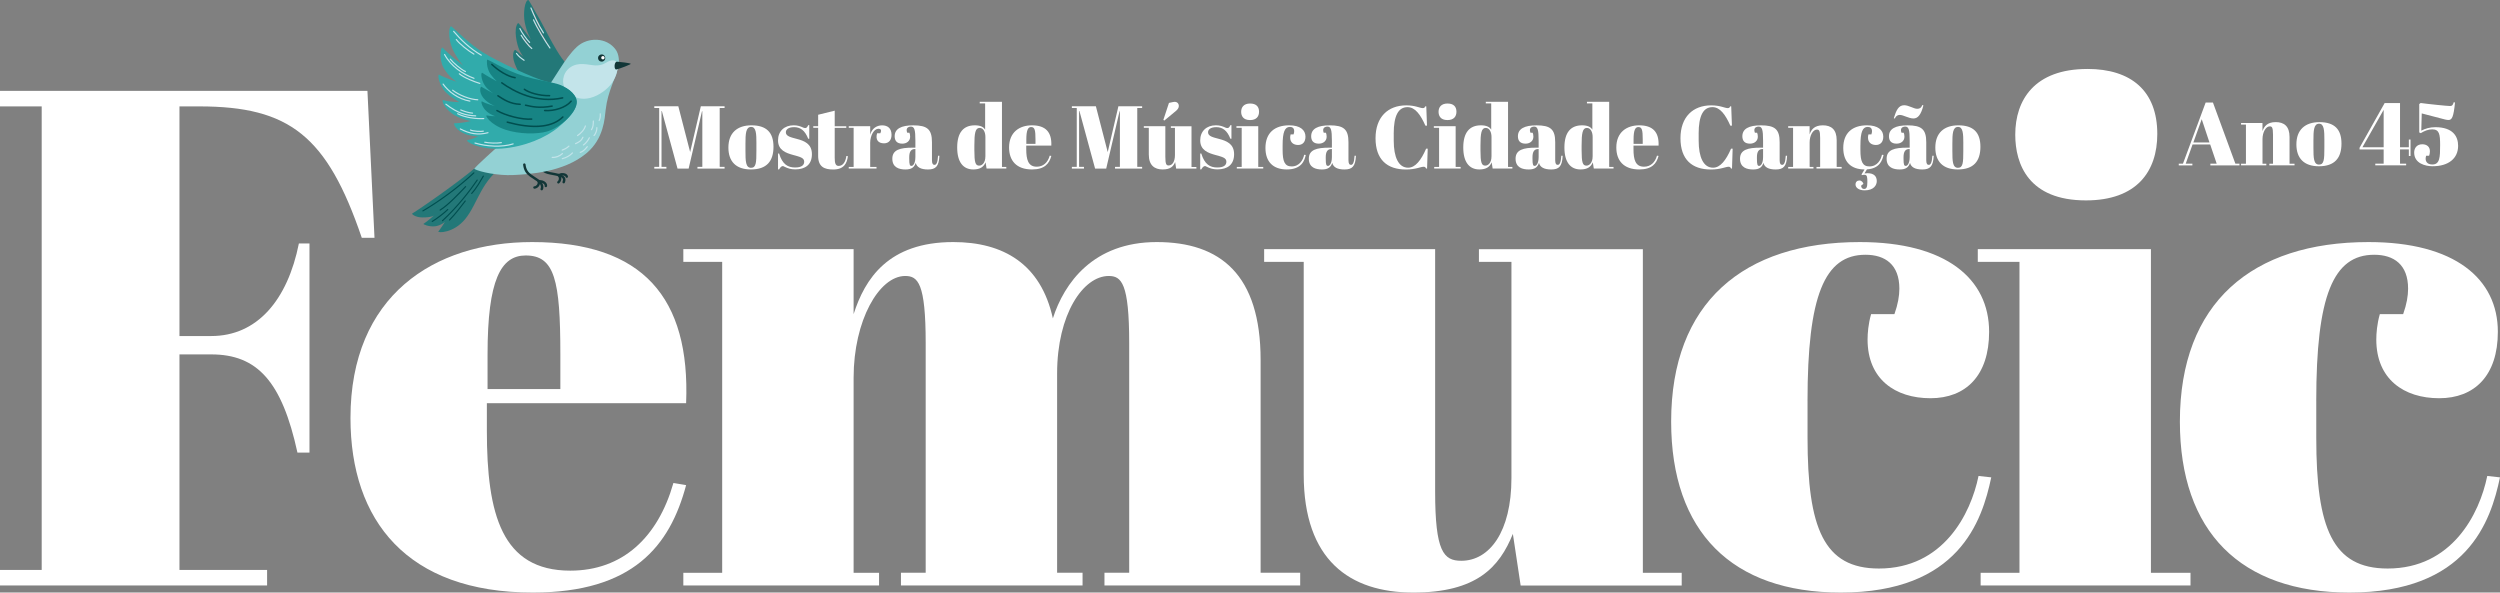 <?xml version="1.0" encoding="UTF-8"?>
<svg id="Camada_2" data-name="Camada 2" xmlns="http://www.w3.org/2000/svg" viewBox="0 0 942 223.27">
  <rect x="0" y="0" width="942" height="223.27" fill="#808080" stroke="none"/>
  <defs>
    <style>
      .cls-1, .cls-2, .cls-3, .cls-4, .cls-5, .cls-6, .cls-7, .cls-8, .cls-9 {
        fill-rule: evenodd;
      }

      .cls-1, .cls-2, .cls-3, .cls-4, .cls-5, .cls-6, .cls-7, .cls-8, .cls-9, .cls-10 {
        stroke-width: 0px;
      }

      .cls-1, .cls-10 {
        fill: #fff;
      }

      .cls-2 {
        fill: #178484;
      }

      .cls-3 {
        fill: #004e4f;
      }

      .cls-4 {
        fill: #31abab;
      }

      .cls-5 {
        fill: #93d1d4;
      }

      .cls-6 {
        fill: #123637;
      }

      .cls-7 {
        fill: #d92b2b;
      }

      .cls-8 {
        fill: #c3e4ea;
      }

      .cls-9 {
        fill: #237878;
      }
    </style>
  </defs>
  <g id="Camada_1-2" data-name="Camada 1">
    <g>
      <path class="cls-10" d="M810.47,93.87v121.95h14.91v4.79h-79.08v-4.79h14.64v-117.15h-15.71v-4.79h65.23ZM786.51,25.98c16.51,0,26.36,8.25,26.36,24.5,0,14.11-7.72,25.03-26.89,25.03-21.57,0-26.63-13.58-26.63-24.76,0-13.05,7.19-24.76,27.16-24.76Z"/>
      <path class="cls-10" d="M138.45,34.23l2.66,55.38h-4.79c-13.05-38.34-27.16-49.52-61.24-49.52h-7.46v86.53h11.98c17.31,0,28.76-13.58,33.02-34.88h3.99v78.81h-4.53c-5.86-26.89-15.18-37.01-32.48-37.01h-11.98v81.21h33.02v5.86H0v-5.86h15.71V40.09H0v-5.86h138.45Z"/>
      <path class="cls-10" d="M200.49,91.21c41.8,0,59.64,21.03,58.04,60.71h-75.08v10.38c0,31.42,5.59,52.72,31.42,52.72,19.7,0,33.02-12.51,38.87-33.02l4.79.8c-6.12,22.9-19.97,40.47-57.78,40.47-47.39,0-68.69-27.16-68.69-65.76,0-46.06,31.42-66.3,68.43-66.3ZM211.14,146.59v-13.05c0-27.96-2.13-37.28-13.05-37.28-9.32,0-14.38,9.05-14.38,37.28v13.05h27.42Z"/>
      <path class="cls-10" d="M321.64,93.87v24.5c4.26-13.31,13.05-27.16,37.54-27.16,18.9,0,33.02,8.25,37.54,28.76,4.26-13.31,15.18-28.76,39.14-28.76s39.14,12.25,39.14,44.46v80.14h14.91v4.79h-73.75v-4.79h9.32v-86.53c0-22.63-2.93-25.29-7.72-25.29-9.59,0-19.44,14.38-19.44,36.74v75.08h9.59v4.79h-68.43v-4.79h9.32v-86.53c0-22.63-2.93-25.29-7.72-25.29-9.85,0-19.44,16.77-19.44,38.34v73.49h9.59v4.79h-73.75v-4.79h14.64v-117.15h-14.64v-4.79h64.17Z"/>
      <path class="cls-10" d="M572.98,220.61l-2.93-19.44c-5.06,12.51-13.58,22.1-37.54,22.1s-41.27-12.25-41.27-44.46v-80.14h-14.91v-4.79h64.43v91.33c0,22.63,3.19,26.09,9.85,26.09,10.65,0,18.9-10.92,18.9-31.15v-81.47h-12.25v-4.79h61.77v121.95h14.64v4.79h-60.71Z"/>
      <path class="cls-10" d="M681.08,151.11v13.85c0,34.08,6.12,49.26,26.89,49.26,24.23,0,34.61-20.5,37.54-34.88l4.79.53c-3.46,16.51-12.25,43.4-56.71,43.4-41,0-63.9-22.9-63.9-64.43,0-44.73,27.16-67.63,71.09-67.63,32.48,0,48.72,13.84,48.72,33.81,0,16.51-8.79,25.03-22.1,25.03s-23.7-7.19-23.7-22.1c0-2.4.27-5.86,1.33-9.59h8.79c1.33-3.73,1.86-6.92,1.86-9.59,0-9.05-5.32-12.78-12.78-12.78-15.44,0-21.83,15.44-21.83,55.11Z"/>
      <path class="cls-10" d="M872.77,151.11v13.85c0,34.08,6.12,49.26,26.89,49.26,24.23,0,34.61-20.5,37.54-34.88l4.79.53c-3.46,16.51-12.25,43.4-56.71,43.4-41,0-63.9-22.9-63.9-64.43,0-44.73,27.16-67.63,71.09-67.63,32.48,0,48.72,13.84,48.72,33.81,0,16.51-8.79,25.03-22.1,25.03s-23.7-7.19-23.7-22.1c0-2.4.27-5.86,1.33-9.59h8.79c1.33-3.73,1.86-6.92,1.86-9.59,0-9.05-5.32-12.78-12.78-12.78-15.44,0-21.83,15.44-21.83,55.11Z"/>
      <g>
        <path class="cls-6" d="M203.13,63c.82,1.55,1.86,2.17,3.18,2.54,1.2.34,2.67.46,4.46.98.54.16,1.07.39,1.28.84.13.28.11.63-.08,1.09-.1.24.01.51.25.61.24.1.51-.01.61-.25.32-.77.28-1.36.07-1.83-.31-.67-1.04-1.1-1.86-1.34-1.45-.43-2.69-.59-3.75-.81-1.43-.3-2.51-.71-3.33-2.26-.12-.23-.4-.31-.63-.19-.23.12-.31.4-.19.63h0Z"/>
        <path class="cls-6" d="M211.08,66.32c.33-.28.99-.27,1.49-.1.26.09.49.2.53.42.05.25.29.42.54.37.25-.05.42-.29.37-.54-.09-.52-.54-.93-1.15-1.13-.8-.27-1.85-.17-2.38.27-.2.16-.22.46-.06.65.16.2.46.22.65.06h0Z"/>
        <path class="cls-6" d="M210.14,66.3c.62.57.56,1.53-.04,2.05-.19.17-.22.46-.05.65.17.19.46.22.65.05,1.02-.87,1.11-2.47.07-3.43-.19-.17-.48-.16-.65.03-.17.19-.16.48.03.65h0Z"/>
        <path class="cls-9" d="M215.44,25.88s-2.47,11.16-5.74,11.05c-6.13-.21-12.91-5.17-15.8-13.11-1.21-3.33-.21-5.57.53-4.86.78.76,2.77,2.43,2.77,2.43,0,0-.75-.93-1.47-2.46-1-2.15-2.34-8.1-.57-10.22.19-.22.98.96,1.41,1.5.83,1.05,3.57,4.79,3.57,4.79,0,0-1.63-2.64-2.39-6.42-.75-3.77.07-8.47,1.3-8.57.34-.03,2.3,3.97,3.52,5.9,2.73,4.31,7.96,16.65,12.87,19.98h0Z"/>
        <path class="cls-9" d="M190.76,61.69s-5.37-4.48-8.3-1.48c-4.9,5.01-22.13,17.14-27.19,20.29-.17.11,1.15,1.38,3.77,1.43,3.53.06,4.47-.72,4.47-.72,0,0-2.37,2.11-3.91,3.12-.34.22,2.24,1.21,4.38.93,2.22-.29,3.66-1.66,3.66-1.66,0,0-1.28,2.12-2.47,3.64-.37.48,5.62.8,10.14-4.73,4.85-5.94,5.88-14.74,15.46-20.82h0Z"/>
        <path class="cls-5" d="M232.95,25.22c.53-1.96.27-4.79-.92-6.47-3.42-4.81-10.6-4.83-14.63-1.12-4.73,4.37-8.21,11.92-12.33,16.97-5.12,6.28-9.97,12.99-15.59,18.82-1.21,1.26-11.23,10.01-10.75,10.25,2.32,1.19,9.03,2.55,14.56,2.29,6.28-.3,19.14-1.07,27.69-8.22,6.6-5.52,6.88-13.31,7.23-16.32.44-3.78,1.31-6.34,2.29-9.1.98-2.75,1.67-4.19,2.46-7.1h0Z"/>
        <path class="cls-6" d="M197.11,62.09c.27,2.31,1.2,3.44,2.61,4.48.87.64,1.95,1.25,3.17,2.13.42.3.77.87.89,1.43.07.33.07.66-.07.91-.13.22-.05.51.18.63.22.13.51.05.63-.18.25-.44.29-1,.17-1.57-.17-.78-.67-1.56-1.26-1.99-1.22-.87-2.29-1.48-3.16-2.12-1.21-.89-2.01-1.86-2.24-3.84-.03-.25-.26-.44-.51-.41-.25.03-.44.26-.41.51h0Z"/>
        <path class="cls-6" d="M203.34,68.84c.57-.12,1.21.14,1.59.51.2.19.34.41.29.62-.06.25.1.5.35.56.25.06.5-.1.56-.35.12-.51-.1-1.06-.55-1.5-.59-.57-1.57-.94-2.43-.75-.25.05-.41.3-.36.55.05.25.3.41.55.36h0Z"/>
        <path class="cls-6" d="M202.51,68.49c.16.42.05.83-.19,1.14-.24.32-.6.55-.95.56-.26.01-.45.23-.44.48.01.26.23.45.48.44.59-.03,1.23-.39,1.64-.93.42-.55.6-1.29.31-2.04-.09-.24-.36-.36-.6-.26-.24.09-.36.36-.26.6h0Z"/>
        <path class="cls-8" d="M232.85,24.87c.18-1.73-1.33-2.41-2.74-2.03-2.07.55-2.09,1.53-4.91,1.81-2.22.22-5.97-1.36-9.21.1-3.83,1.73-4.39,5.92-3.38,7.99,1.22,2.49,4.6,5.45,9.8,4.15,3.39-.85,6.79-3.51,8.28-5.78,1.76-2.68,2-4.66,2.16-6.23h0Z"/>
        <path class="cls-4" d="M210.56,47.82c-4.79,4.03-12.86,7.51-21.54,8.16-8.47.64-14.32-2.97-12.78-3.21,1.52-.24,4.02-1.39,4.02-1.39,0,0-2.18.05-4.45-.7-4-1.32-5.29-4.31-4.48-4.27,2.46.13,6.11-.82,6.11-.82,0,0-2.99-.43-5.65-1.89-4.54-2.48-5.68-6.3-4.72-5.99,2.43.8,5.98.75,5.98.75,0,0-2.76-1.47-4.89-3.5-2.83-2.69-3.45-7.23-2.65-6.79,2.13,1.18,6.58,2.66,6.58,2.66,0,0-2.99-1.71-4.97-5.31-1.85-3.36-1.02-8.25-.3-7.5,2.58,2.7,7.74,6.76,7.74,6.76,0,0-2.6-2.99-4.1-6.47-1.83-4.24-1.29-9.1-.28-8.27,2.11,1.71,6.47,6.37,11.87,9.75,5.8,3.63,19.29,9.76,23.6,10.9,4.11,1.09,9.19,1.95,11.17,6.05,1.82,3.77-3.04,8.35-6.26,11.05h0Z"/>
        <path class="cls-2" d="M217.35,38.15c.31,3.91-6.09,9.92-11.21,11.4-3.85,1.11-10.51,1-15.55-.63-6.02-1.95-7.98-5.6-7.17-5.43,1.76.37,3.28.28,3.28.28,0,0-1.5-.28-3.23-1.71-1.86-1.53-2.48-4.21-1.81-3.83,1.69.95,4.54,1.61,4.87,1.77.09.04-2.85-1.08-4.47-3.19-1.82-2.37-.92-4.27-.72-4.14,1.6.94,4.53,2.5,4.53,2.5,0,0-1.9-1.16-3.04-2.74-1.69-2.35-1.72-5.41-1.08-4.97,1.74,1.19,5.42,3.18,5.42,3.18,0,0-1.95-1.89-2.73-3.34-1.09-2.02-1.04-4.25-.91-4.75.15-.55,6.52,3.95,14.34,6.27,4.37,1.3,8.5,1.82,11.93,2.75,3.14.85,7.3,3.52,7.54,6.56h0Z"/>
        <path class="cls-6" d="M226.93,20.52c.75.12,1.25.82,1.13,1.57-.12.75-.82,1.25-1.57,1.13-.75-.12-1.25-.82-1.13-1.57.12-.75.82-1.25,1.57-1.13h0Z"/>
        <path class="cls-1" d="M227.28,21.12c.35.06.58.38.53.73-.06.35-.38.58-.73.53-.35-.06-.58-.38-.53-.73.06-.35.38-.58.73-.53h0Z"/>
        <path class="cls-6" d="M232.49,23.24c.99.04,5.11.54,5.18.81.06.24-4.29,1.89-5.42,2.13-.97.21-.91-2.98.24-2.94h0Z"/>
        <path class="cls-3" d="M211.9,43.86c-1.99,1.94-4.58,2.93-7.41,3.3-4.31.56-9.15-.29-13.28-1.42-.15-.04-.31.05-.36.2-.04.15.05.31.2.36,4.2,1.15,9.13,2.01,13.5,1.44,2.96-.39,5.67-1.43,7.74-3.46.11-.11.12-.3,0-.41-.11-.11-.3-.12-.41,0h0Z"/>
        <path class="cls-3" d="M187.11,41.91c3.31,1.96,9.79,3.57,13.25,3.25.16-.01.28-.16.26-.32-.01-.16-.16-.28-.32-.26-3.37.31-9.68-1.26-12.9-3.17-.14-.08-.32-.04-.4.1-.08.14-.04.32.1.4h0Z"/>
        <path class="cls-3" d="M197.97,39.91c2.51.59,5.32,1.22,10.12.36.16-.03.26-.18.23-.34-.03-.16-.18-.26-.34-.23-4.69.84-7.44.23-9.89-.35-.16-.04-.31.06-.35.22-.04.16.06.31.22.35h0Z"/>
        <path class="cls-3" d="M211.93,36.59c-9.73,2.19-18.14-2.35-22.7-5.62-.13-.09-.31-.06-.4.07-.09.13-.06.31.07.4,4.65,3.34,13.24,7.96,23.17,5.72.16-.04.25-.19.22-.35-.04-.16-.19-.25-.35-.22h0Z"/>
        <path class="cls-3" d="M207.08,35.76c-3.9.07-7.79-1.17-9.32-2.35-.13-.1-.31-.07-.41.05-.1.13-.07.31.05.41,1.59,1.23,5.63,2.55,9.69,2.47.16,0,.29-.14.28-.3,0-.16-.14-.29-.3-.28h0Z"/>
        <path class="cls-3" d="M194.16,28.99c-2.91-.46-6.28-2.69-8.64-4.93-.12-.11-.3-.11-.41,0-.11.12-.11.3,0,.41,2.44,2.32,5.94,4.61,8.94,5.09.16.03.31-.08.33-.24.02-.16-.08-.31-.24-.33h0Z"/>
        <path class="cls-3" d="M187.46,36.33c2.18,1.46,4.76,3.14,8.53,3.26.16,0,.29-.12.3-.28,0-.16-.12-.29-.28-.3-3.63-.12-6.12-1.76-8.23-3.17-.13-.09-.31-.05-.4.08-.09.13-.05.31.08.4h0Z"/>
        <path class="cls-3" d="M205.2,41.94c3.78.27,8.23-1.16,10.23-3.63.1-.12.08-.31-.04-.41-.12-.1-.31-.08-.41.04-1.9,2.34-6.14,3.67-9.74,3.41-.16-.01-.3.11-.31.27-.01.16.11.3.27.31h0Z"/>
        <path class="cls-3" d="M178.41,64.97c-6.04,5.62-13.01,10.7-19.17,14.3-.11.06-.14.2-.08.3.06.11.2.14.3.08,6.18-3.62,13.18-8.71,19.25-14.36.09-.08.09-.22.01-.31-.08-.09-.22-.09-.31-.01h0Z"/>
        <path class="cls-3" d="M175.28,70.16c-2.36,2.44-6.41,6.86-9.56,8.8-.1.06-.14.2-.07.31.06.1.2.14.31.07,3.18-1.96,7.26-6.41,9.64-8.87.09-.09.08-.23,0-.31-.09-.09-.23-.08-.31,0h0Z"/>
        <path class="cls-3" d="M179.63,67.74c-2.73,4.01-7.25,9.88-13.05,15.27-.09.08-.09.22-.01.31.08.09.22.09.31.01,5.83-5.43,10.37-11.32,13.11-15.35.07-.1.04-.24-.06-.31-.1-.07-.24-.04-.31.06h0Z"/>
        <path class="cls-3" d="M175.14,75.59c-1.46,1.89-3.66,4.87-5.93,7.16-.09.09-.09.23,0,.31.09.09.23.09.31,0,2.27-2.3,4.49-5.3,5.96-7.2.08-.1.06-.24-.04-.31-.1-.08-.24-.06-.31.04h0Z"/>
        <path class="cls-3" d="M181.93,66.25c-.94,1.54-2.47,4.46-4.37,6.49-.08.09-.08.23.01.31.09.08.23.08.31-.01,1.92-2.05,3.47-5,4.42-6.56.06-.1.03-.24-.07-.31-.1-.06-.24-.03-.31.07h0Z"/>
        <path class="cls-3" d="M168.55,78.79c-1.06,1.11-4.25,3.57-5.79,4.46-.11.06-.14.2-.08.3.06.11.2.14.3.08,1.57-.9,4.81-3.41,5.89-4.54.08-.09.08-.23,0-.31-.09-.08-.23-.08-.31,0h0Z"/>
        <path class="cls-8" d="M181.46,20.61c-4.45-2.57-7.97-6.11-10.36-8.94-.08-.09-.22-.11-.31-.03-.09.08-.11.22-.03.31,2.42,2.86,5.98,6.44,10.48,9.03.11.06.24.02.3-.08.06-.11.02-.24-.08-.3h0Z"/>
        <path class="cls-8" d="M178.69,20.2c-1.93-1.1-5.5-3.9-6.57-5.44-.07-.1-.21-.13-.31-.06-.1.07-.13.21-.06.31,1.09,1.58,4.74,4.45,6.71,5.57.11.06.24.02.3-.08.06-.11.02-.24-.08-.3h0Z"/>
        <path class="cls-8" d="M178.67,29.3c-4.11-1.51-8.56-4.45-10.96-8.87-.06-.11-.19-.15-.3-.09-.11.06-.15.19-.09.3,2.45,4.52,6.99,7.54,11.2,9.08.12.04.24-.02.29-.13.04-.12-.02-.24-.13-.29h0Z"/>
        <path class="cls-8" d="M175.47,26.75c-1.67-.72-4.64-3.34-5.64-4.62-.08-.1-.22-.11-.31-.04-.1.08-.11.22-.04.31,1.03,1.32,4.09,4.01,5.81,4.75.11.05.24,0,.29-.12.05-.11,0-.24-.12-.29h0Z"/>
        <path class="cls-8" d="M180.84,31.21c-1.96-.58-5.84-2.07-7.63-3.58-.09-.08-.23-.07-.31.03-.08.09-.07.23.03.31,1.84,1.54,5.79,3.08,7.79,3.67.12.03.24-.03.28-.15.03-.12-.03-.24-.15-.28h0Z"/>
        <path class="cls-8" d="M166.77,31.81c1.95,2.74,5.58,5.68,10.24,6.51.12.02.24-.06.26-.18.02-.12-.06-.24-.18-.26-4.53-.81-8.06-3.66-9.95-6.33-.07-.1-.21-.12-.31-.05-.1.07-.12.21-.05.31h0Z"/>
        <path class="cls-8" d="M170.41,34.16c2.5,1.97,6.73,3.58,9.61,3.66.12,0,.23-.09.23-.22,0-.12-.09-.23-.22-.23-2.79-.08-6.91-1.65-9.34-3.56-.1-.08-.24-.06-.31.04-.08.1-.06.24.04.31h0Z"/>
        <path class="cls-8" d="M167.88,39.44c4.53,3.53,7.87,4.32,11.35,4.44.12,0,.23-.09.23-.22,0-.12-.09-.23-.22-.23-3.4-.11-6.66-.9-11.09-4.35-.1-.08-.24-.06-.31.04-.08.1-.06.24.04.31h0Z"/>
        <path class="cls-8" d="M173.52,41.63c1.31.55,3.25,1.16,4.53,1.21.12,0,.23-.09.23-.21,0-.12-.09-.23-.21-.23-1.24-.05-3.11-.64-4.38-1.18-.11-.05-.24,0-.29.12-.05.11,0,.24.12.29h0Z"/>
        <path class="cls-8" d="M172.34,43.05c2.94,1.53,7.16,2,9.95,1.85.12,0,.22-.11.21-.23,0-.12-.11-.22-.23-.21-2.72.14-6.84-.31-9.72-1.8-.11-.06-.24-.01-.3.09-.06.11-.01.24.09.3h0Z"/>
        <path class="cls-8" d="M173.34,48.77c3.47,1.84,6.83,2.47,10.59,1.44.12-.03.19-.15.16-.27-.03-.12-.15-.19-.27-.16-3.65,1-6.91.38-10.27-1.4-.11-.06-.24-.02-.3.09-.06.11-.02.24.09.3h0Z"/>
        <path class="cls-8" d="M177.18,49.19c.52.26,1.57.43,2.6.51,1.02.08,2.02.05,2.41-.07.12-.03.19-.16.15-.28-.03-.12-.16-.19-.28-.15-.37.11-1.3.12-2.25.05-.96-.07-1.95-.22-2.43-.46-.11-.05-.24,0-.3.1-.05.11,0,.24.1.3h0Z"/>
        <path class="cls-8" d="M178.92,54.12c4.39,1.31,10.17,1.68,14.49.32.12-.04.18-.16.15-.28-.04-.12-.16-.18-.28-.15-4.25,1.33-9.92.96-14.23-.33-.12-.04-.24.03-.28.15-.03.12.03.24.15.28h0Z"/>
        <path class="cls-8" d="M182.61,53.8c1.71.39,4.72.43,6.33.17.12-.02.2-.13.18-.26-.02-.12-.13-.2-.26-.18-1.57.26-4.5.22-6.16-.16-.12-.03-.24.05-.27.17-.03.12.05.24.17.27h0Z"/>
        <path class="cls-7" d="M200.04,2.99c1.19,2.86,2.64,6.21,4.72,9.4"/>
        <path class="cls-8" d="M199.84,3.08c1.2,2.87,2.65,6.23,4.74,9.44.07.1.2.13.31.07.1-.07.13-.2.07-.31-2.07-3.18-3.51-6.52-4.7-9.37-.05-.11-.18-.17-.29-.12-.11.05-.17.18-.12.29h0Z"/>
        <path class="cls-7" d="M201.02,7.47c1.35,3.06,4.4,8.05,6.19,10.61"/>
        <path class="cls-8" d="M200.82,7.56c1.35,3.07,4.41,8.08,6.21,10.65.07.1.21.13.31.05.1-.07.13-.21.05-.31-1.78-2.55-4.82-7.53-6.17-10.57-.05-.11-.18-.16-.29-.11-.11.05-.16.18-.11.29h0Z"/>
        <path class="cls-8" d="M195.69,10.86c.75,1.64,2.78,4.4,3.73,5.29.09.08.23.08.31-.01.08-.09.08-.23-.01-.31-.93-.87-2.9-3.56-3.63-5.15-.05-.11-.18-.16-.29-.11-.11.05-.16.18-.11.29h0Z"/>
        <path class="cls-7" d="M196.37,13.29c.75,1.38,2.87,4.1,4.01,5"/>
        <path class="cls-8" d="M196.18,13.4c.77,1.4,2.91,4.16,4.06,5.06.1.08.24.06.31-.04.08-.1.06-.24-.04-.31-1.12-.88-3.2-3.57-3.95-4.93-.06-.11-.19-.15-.3-.09-.11.06-.15.19-.09.3h0Z"/>
        <path class="cls-8" d="M194.43,20.27c.92,1.23,1.81,1.87,2.92,2.63.1.07.24.04.31-.06.07-.1.04-.24-.06-.31-1.07-.74-1.93-1.34-2.82-2.53-.07-.1-.21-.12-.31-.04-.1.07-.12.21-.04.31h0Z"/>
        <path class="cls-8" d="M223.34,45.59c-.02,1.18,0,2.19-.66,3.16-.07.1-.04.24.06.31.1.07.24.04.31-.06.7-1.04.71-2.12.74-3.4,0-.12-.1-.22-.22-.23-.12,0-.22.1-.23.22h0Z"/>
        <path class="cls-8" d="M224.69,48.12c.04.38-.08.96-.28,1.51-.2.54-.47,1.05-.74,1.29-.09.08-.1.22-.02.31.08.09.22.1.31.02.31-.27.64-.85.86-1.47.23-.62.35-1.28.3-1.71-.01-.12-.12-.21-.25-.2-.12.01-.21.12-.2.25h0Z"/>
        <path class="cls-8" d="M219.43,51.61c-.61,1.49-1.85,1.92-2.66,2.32-.11.05-.15.19-.1.3.05.11.19.15.3.1.89-.44,2.21-.93,2.88-2.55.05-.11,0-.24-.12-.29-.11-.05-.24,0-.29.12h0Z"/>
        <path class="cls-8" d="M221.87,51.82c-.34.77-1.35,2.15-2.15,2.62-.11.06-.14.2-.08.3.06.11.2.14.3.08.87-.51,1.97-1.99,2.33-2.82.05-.11,0-.24-.11-.29-.11-.05-.24,0-.29.11h0Z"/>
        <path class="cls-8" d="M225.96,42.88c.01.64.12,1.37-.4,2.43-.05.11,0,.24.1.3.11.05.24,0,.3-.1.56-1.15.46-1.94.44-2.63,0-.12-.1-.22-.23-.22-.12,0-.22.1-.22.23h0Z"/>
        <path class="cls-8" d="M220.36,47.39c-.39,1.4-1.56,2.61-2.86,3.5-.1.07-.13.21-.06.31.07.1.21.13.31.06,1.39-.95,2.62-2.26,3.04-3.75.03-.12-.04-.24-.15-.27-.12-.03-.24.04-.27.15h0Z"/>
        <path class="cls-8" d="M214.21,54.9c-.72.76-1.87,1.23-2.46,1.45-.12.04-.17.17-.13.29.04.12.17.17.29.13.63-.23,1.85-.75,2.63-1.56.08-.09.08-.23,0-.31-.09-.08-.23-.08-.31,0h0Z"/>
        <path class="cls-8" d="M211.91,60.01c1.7-.41,3.22-1.38,3.96-2.25.08-.09.07-.23-.03-.31-.09-.08-.23-.07-.31.03-.69.82-2.12,1.72-3.72,2.1-.12.03-.19.15-.16.27.03.12.15.19.27.16h0Z"/>
        <path class="cls-8" d="M221.11,55.12c-.88,1.16-1.79,1.91-2.52,2.07-.12.03-.2.15-.17.27.03.12.15.2.27.17.79-.18,1.82-.96,2.78-2.23.07-.1.05-.24-.04-.31-.1-.07-.24-.05-.31.04h0Z"/>
        <path class="cls-8" d="M211.78,57.69c-1,.92-2.32,1.47-3.71,1.38-.12,0-.23.08-.24.21,0,.12.08.23.21.24,1.51.11,2.95-.49,4.04-1.49.09-.08.1-.22.01-.31-.08-.09-.22-.1-.31-.01h0Z"/>
      </g>
      <g>
        <path class="cls-10" d="M832.8,54.43h-6.64l-2.58,7.24h2.51v.64h-5.13v-.64h1.58l8.55-23.03h2.75l8.45,23.03h1.54v.64h-10.96v-.64h2.38l-2.45-7.24ZM826.46,53.69h6.07l-2.92-8.78-3.15,8.78Z"/>
        <path class="cls-10" d="M852.5,46.35v3.08c.57-1.68,1.68-3.42,5-3.42,3.12,0,5.2,1.54,5.2,5.6v10.09h1.88v.6h-9.49v-.6h1.38v-10.9c0-2.85-.4-3.18-1.24-3.18-1.41,0-2.72,2.11-2.72,4.83v9.25h1.44v.6h-9.52v-.6h1.84v-14.75h-1.84v-.6h8.08Z"/>
        <path class="cls-10" d="M873.96,46.02c5.63,0,8.31,2.65,8.31,8.08s-2.55,8.55-8.51,8.55c-5.63,0-8.48-3.02-8.48-8.25,0-5.5,3.29-8.38,8.68-8.38ZM875.83,52.85c0-3.62-.1-6.24-1.98-6.24-2.04,0-2.15,2.61-2.15,6.4v2.61c0,3.89.07,6.4,2.11,6.4,1.91,0,2.01-1.98,2.01-6.34v-2.85Z"/>
        <path class="cls-10" d="M895.01,61.67h3.15v-5.36h-9.08v-.64l9.45-16.83h5.8v16.66h3.32v-2.92h.64v6.2h-.64v-2.48h-3.32v5.36h2.31v.64h-11.63v-.64ZM898.16,55.5v-14.11l-8.01,14.11h8.01Z"/>
        <path class="cls-10" d="M912.14,50.17l-.57-.27v-10.69l.54-.4c2.78.4,10.12,1.14,11.1,1.14.77,0,1.07-.4,1.34-1.41l.5.07c-.54,5.46-1.14,6.6-2.45,6.6-.74,0-1.64-.27-2.78-.57l-7.31-1.91-.17,6.5c1.51-.8,3.29-1.31,5.26-1.31,6.71,0,8.62,3.52,8.62,7.01,0,4.79-3.65,7.71-9.62,7.71-2.68,0-6.94-1.04-6.94-5.16,0-1.64.97-3.12,3.05-3.12,1.68,0,2.88.91,2.88,2.62,0,.64-.13,1.27-.3,1.71h-1.11c-.13.37-.2.7-.2,1.11,0,.9.47,2.18,2.51,2.18,2.85,0,2.95-2.72,2.95-7.31,0-4.19-.33-5.93-3.02-5.93-1.41,0-2.88.57-4.29,1.44Z"/>
      </g>
      <g>
        <path class="cls-10" d="M273.02,40.05v.64h-1.84v22.19h1.84v.64h-10.22v-.64h1.84v-20.95h-.13l-5.03,21.59h-4.19l-5.9-21.69h-.13v21.05h1.84v.64h-4.56v-.64h1.84v-22.19h-1.84v-.64h9.05l4.46,17.26,4.02-17.26h8.95Z"/>
        <path class="cls-10" d="M283.14,47.22c5.63,0,8.31,2.65,8.31,8.08s-2.55,8.55-8.51,8.55c-5.63,0-8.48-3.02-8.48-8.25,0-5.5,3.29-8.38,8.68-8.38ZM285.02,54.06c0-3.62-.1-6.24-1.98-6.24-2.04,0-2.15,2.61-2.15,6.4v2.61c0,3.89.07,6.4,2.11,6.4,1.91,0,2.01-1.98,2.01-6.34v-2.85Z"/>
        <path class="cls-10" d="M293.17,57.85h.4c1.24,4.09,3.29,5.26,6.03,5.26,2.48,0,3.42-.91,3.42-2.18,0-1.51-1.64-1.84-4.19-2.55-2.68-.74-5.67-1.78-5.67-5.5,0-3.42,2.35-5.67,5.9-5.67,1.47,0,2.48.37,3.39.77.4.17.54.27.94.27.5,0,.74-.27,1.17-1.11h.37v5.13h-.4c-1.21-3.08-2.92-4.36-5.3-4.36-2.21,0-3.12.91-3.12,1.94,0,1.54,2.01,1.91,4.22,2.51,2.65.7,5.6,1.78,5.6,5.73s-2.48,5.73-6.27,5.73c-1.61,0-2.75-.34-4.02-.97-.2-.13-.5-.27-.64-.27-.44,0-.91.3-1.44,1.24h-.4v-6Z"/>
        <path class="cls-10" d="M308.28,48.16h-1.84v-.6h1.84v-4.32l6.24-1.54v5.87h4.36v.6h-4.36v11.3c0,1.98.3,3.05,1.47,3.05,1.61,0,2.62-1.48,2.92-3.75l.57.07c-.3,2.61-1.41,5.03-5.5,5.03-3.32,0-5.7-.97-5.7-5.13v-10.56Z"/>
        <path class="cls-10" d="M327.89,53.93v8.98h2.38v.6h-10.46v-.6h1.84v-14.75h-1.84v-.6h8.08v3.22c.6-2.38,2.48-3.55,4.49-3.55s3.55,1.04,3.55,3.59c0,1.91-1.01,3.19-2.82,3.19-2.25,0-3.32-1.41-2.62-3.79h1.21c.67-1.37,0-1.71-.7-1.71-1.61,0-3.12,2.41-3.12,5.43Z"/>
        <path class="cls-10" d="M344.92,55.64v-2.58c0-4.26-.37-5.36-1.71-5.36-.6,0-1.58.27-1.58,1.34,0,.27.07.6.2.97h.84c.17.44.27.87.27,1.51,0,1.58-1.27,2.61-2.95,2.61-2.08,0-2.88-1.14-2.88-2.78,0-2.82,2.45-4.12,7.01-4.12,5.26,0,7.04,1.48,7.04,6.34v6.81c0,1.37.4,1.74.97,1.74.6,0,1.17-.64,1.34-3.45l.5.03c-.17,4.02-1.41,5.16-4.29,5.16-2.71,0-4.22-.84-4.63-2.48-.54,1.61-1.51,2.48-3.86,2.48s-4.96-.7-4.96-4.06,2.92-4.16,7.71-4.16h.97ZM344.92,59.29v-3.12h-.24c-1.41,0-2.08,1.01-2.08,3.05v.54c0,2.41.23,2.75.87,2.75s1.44-1.07,1.44-3.22Z"/>
        <path class="cls-10" d="M371.37,61.17c-.7,1.68-2.01,2.68-4.63,2.68-3.72,0-6.07-2.65-6.07-8.28s2.35-8.35,6.64-8.35c2.08,0,3.29.6,3.89,1.64v-9.89h-2.04v-.6h8.38v24.54h1.64v.6h-7.44l-.37-2.35ZM371.3,58.96v-7.31c0-1.81-.7-3.45-2.18-3.45-1.64,0-1.98,1.98-1.98,6.64v1.74c0,4.73.4,5.83,1.84,5.83.97,0,2.31-.94,2.31-3.45Z"/>
        <path class="cls-10" d="M388.83,47.22c5.26,0,7.51,2.65,7.31,7.64h-9.45v1.31c0,3.96.7,6.64,3.96,6.64,2.48,0,4.16-1.58,4.89-4.16l.6.1c-.77,2.88-2.51,5.1-7.27,5.1-5.97,0-8.65-3.42-8.65-8.28,0-5.8,3.96-8.35,8.62-8.35ZM390.17,54.2v-1.64c0-3.52-.27-4.69-1.64-4.69-1.17,0-1.81,1.14-1.81,4.69v1.64h3.45Z"/>
        <path class="cls-10" d="M430.36,40.05v.64h-1.84v22.19h1.84v.64h-10.22v-.64h1.84v-20.95h-.13l-5.03,21.59h-4.19l-5.9-21.69h-.13v21.05h1.84v.64h-4.56v-.64h1.84v-22.19h-1.84v-.64h9.05l4.46,17.26,4.02-17.26h8.95Z"/>
        <path class="cls-10" d="M443.17,63.52l-.37-2.45c-.64,1.58-1.71,2.78-4.73,2.78s-5.2-1.54-5.2-5.6v-10.09h-1.88v-.6h8.11v11.5c0,2.85.4,3.29,1.24,3.29,1.34,0,2.38-1.37,2.38-3.92v-10.26h-1.54v-.6h7.78v15.35h1.84v.6h-7.64ZM440.45,38.78l1.58-.34c1.51-.33,2.15.6,2.15,1.48,0,.6-.27,1.14-.97,1.78l-4.49,3.72-.37-.23,2.11-6.4Z"/>
        <path class="cls-10" d="M452.25,57.85h.4c1.24,4.09,3.29,5.26,6.03,5.26,2.48,0,3.42-.91,3.42-2.18,0-1.51-1.64-1.84-4.19-2.55-2.68-.74-5.67-1.78-5.67-5.5,0-3.42,2.35-5.67,5.9-5.67,1.47,0,2.48.37,3.39.77.4.17.54.27.94.27.5,0,.74-.27,1.17-1.11h.37v5.13h-.4c-1.21-3.08-2.92-4.36-5.3-4.36-2.21,0-3.12.91-3.12,1.94,0,1.54,2.01,1.91,4.22,2.51,2.65.7,5.6,1.78,5.6,5.73s-2.48,5.73-6.27,5.73c-1.61,0-2.75-.34-4.02-.97-.2-.13-.5-.27-.64-.27-.44,0-.91.3-1.44,1.24h-.4v-6Z"/>
        <path class="cls-10" d="M474.11,47.56v15.35h1.88v.6h-9.96v-.6h1.84v-14.75h-1.98v-.6h8.21ZM471.09,39.01c2.08,0,3.32,1.04,3.32,3.08,0,1.78-.97,3.15-3.39,3.15-2.71,0-3.35-1.71-3.35-3.12,0-1.64.91-3.12,3.42-3.12Z"/>
        <path class="cls-10" d="M483.29,54.77v1.74c0,4.29.77,6.2,3.39,6.2,3.05,0,4.36-2.58,4.73-4.39l.6.07c-.44,2.08-1.54,5.46-7.14,5.46-5.16,0-8.05-2.88-8.05-8.11,0-5.63,3.42-8.52,8.95-8.52,4.09,0,6.13,1.74,6.13,4.26,0,2.08-1.11,3.15-2.78,3.15s-2.98-.91-2.98-2.78c0-.3.03-.74.17-1.21h1.11c.17-.47.23-.87.23-1.21,0-1.14-.67-1.61-1.61-1.61-1.94,0-2.75,1.94-2.75,6.94Z"/>
        <path class="cls-10" d="M501.86,55.64v-2.58c0-4.26-.37-5.36-1.71-5.36-.6,0-1.58.27-1.58,1.34,0,.27.07.6.2.97h.84c.17.44.27.87.27,1.51,0,1.58-1.27,2.61-2.95,2.61-2.08,0-2.88-1.14-2.88-2.78,0-2.82,2.45-4.12,7.01-4.12,5.26,0,7.04,1.48,7.04,6.34v6.81c0,1.37.4,1.74.97,1.74.6,0,1.17-.64,1.34-3.45l.5.03c-.17,4.02-1.41,5.16-4.29,5.16-2.71,0-4.22-.84-4.63-2.48-.54,1.61-1.51,2.48-3.86,2.48s-4.96-.7-4.96-4.06,2.92-4.16,7.71-4.16h.97ZM501.86,59.29v-3.12h-.24c-1.41,0-2.08,1.01-2.08,3.05v.54c0,2.41.23,2.75.87,2.75s1.44-1.07,1.44-3.22Z"/>
        <path class="cls-10" d="M525.16,50.38v2.65c0,6.17,1.78,10.16,5.43,10.16,2.71,0,4.89-2.82,6.77-7.17h.6l-.24,7.48h-.37c-.23-.44-.37-.67-.91-.67-1.14,0-2.98,1.04-6.67,1.04-7.11,0-11.47-3.75-11.47-11.77s4.69-12.4,11.57-12.4c3.49,0,5.1,1.04,6.27,1.04.54,0,.67-.23.91-.67h.37l.27,7.27h-.6c-1.84-4.12-3.86-6.97-6.74-6.97-3.39,0-5.2,3.08-5.2,10.02Z"/>
        <path class="cls-10" d="M548.49,47.56v15.35h1.88v.6h-9.96v-.6h1.84v-14.75h-1.98v-.6h8.21ZM545.47,39.01c2.08,0,3.32,1.04,3.32,3.08,0,1.78-.97,3.15-3.39,3.15-2.71,0-3.35-1.71-3.35-3.12,0-1.64.91-3.12,3.42-3.12Z"/>
        <path class="cls-10" d="M562.06,61.17c-.7,1.68-2.01,2.68-4.63,2.68-3.72,0-6.07-2.65-6.07-8.28s2.35-8.35,6.64-8.35c2.08,0,3.29.6,3.89,1.64v-9.89h-2.04v-.6h8.38v24.54h1.64v.6h-7.44l-.37-2.35ZM562,58.96v-7.31c0-1.81-.7-3.45-2.18-3.45-1.64,0-1.98,1.98-1.98,6.64v1.74c0,4.73.4,5.83,1.84,5.83.97,0,2.31-.94,2.31-3.45Z"/>
        <path class="cls-10" d="M579.76,55.64v-2.58c0-4.26-.37-5.36-1.71-5.36-.6,0-1.58.27-1.58,1.34,0,.27.07.6.2.97h.84c.17.44.27.87.27,1.51,0,1.58-1.27,2.61-2.95,2.61-2.08,0-2.88-1.14-2.88-2.78,0-2.82,2.45-4.12,7.01-4.12,5.26,0,7.04,1.48,7.04,6.34v6.81c0,1.37.4,1.74.97,1.74.6,0,1.17-.64,1.34-3.45l.5.03c-.17,4.02-1.41,5.16-4.29,5.16-2.71,0-4.22-.84-4.63-2.48-.54,1.61-1.51,2.48-3.86,2.48s-4.96-.7-4.96-4.06,2.92-4.16,7.71-4.16h.97ZM579.76,59.29v-3.12h-.24c-1.41,0-2.08,1.01-2.08,3.05v.54c0,2.41.23,2.75.87,2.75s1.44-1.07,1.44-3.22Z"/>
        <path class="cls-10" d="M600.17,61.17c-.7,1.68-2.01,2.68-4.63,2.68-3.72,0-6.07-2.65-6.07-8.28s2.35-8.35,6.64-8.35c2.08,0,3.29.6,3.89,1.64v-9.89h-2.04v-.6h8.38v24.54h1.64v.6h-7.44l-.37-2.35ZM600.11,58.96v-7.31c0-1.81-.7-3.45-2.18-3.45-1.64,0-1.98,1.98-1.98,6.64v1.74c0,4.73.4,5.83,1.84,5.83.97,0,2.31-.94,2.31-3.45Z"/>
        <path class="cls-10" d="M617.64,47.22c5.26,0,7.51,2.65,7.31,7.64h-9.45v1.31c0,3.96.7,6.64,3.96,6.64,2.48,0,4.16-1.58,4.89-4.16l.6.1c-.77,2.88-2.51,5.1-7.27,5.1-5.97,0-8.65-3.42-8.65-8.28,0-5.8,3.96-8.35,8.62-8.35ZM618.98,54.2v-1.64c0-3.52-.27-4.69-1.64-4.69-1.17,0-1.81,1.14-1.81,4.69v1.64h3.45Z"/>
        <path class="cls-10" d="M640.06,50.38v2.65c0,6.17,1.78,10.16,5.43,10.16,2.71,0,4.89-2.82,6.77-7.17h.6l-.24,7.48h-.37c-.23-.44-.37-.67-.91-.67-1.14,0-2.98,1.04-6.67,1.04-7.11,0-11.47-3.75-11.47-11.77s4.69-12.4,11.57-12.4c3.49,0,5.1,1.04,6.27,1.04.54,0,.67-.23.91-.67h.37l.27,7.27h-.6c-1.84-4.12-3.86-6.97-6.74-6.97-3.39,0-5.2,3.08-5.2,10.02Z"/>
        <path class="cls-10" d="M664.33,55.64v-2.58c0-4.26-.37-5.36-1.71-5.36-.6,0-1.58.27-1.58,1.34,0,.27.07.6.2.97h.84c.17.44.27.87.27,1.51,0,1.58-1.27,2.61-2.95,2.61-2.08,0-2.88-1.14-2.88-2.78,0-2.82,2.45-4.12,7.01-4.12,5.26,0,7.04,1.48,7.04,6.34v6.81c0,1.37.4,1.74.97,1.74.6,0,1.17-.64,1.34-3.45l.5.03c-.17,4.02-1.41,5.16-4.29,5.16-2.71,0-4.22-.84-4.63-2.48-.54,1.61-1.51,2.48-3.86,2.48s-4.96-.7-4.96-4.06,2.92-4.16,7.71-4.16h.97ZM664.33,59.29v-3.12h-.24c-1.41,0-2.08,1.01-2.08,3.05v.54c0,2.41.23,2.75.87,2.75s1.44-1.07,1.44-3.22Z"/>
        <path class="cls-10" d="M681.86,47.56v3.08c.57-1.68,1.68-3.42,5-3.42,3.12,0,5.2,1.54,5.2,5.6v10.09h1.88v.6h-9.49v-.6h1.38v-10.9c0-2.85-.4-3.18-1.24-3.18-1.41,0-2.72,2.11-2.72,4.83v9.25h1.44v.6h-9.52v-.6h1.84v-14.75h-1.84v-.6h8.08Z"/>
        <path class="cls-10" d="M701,54.77v1.74c0,4.29.77,6.2,3.39,6.2,3.05,0,4.36-2.58,4.73-4.39l.6.07c-.44,1.98-1.44,5.13-6.27,5.43l-.91,1.54c.24-.03.7-.1,1.11-.1,2.48,0,3.52,1.21,3.52,2.98,0,1.51-1.11,3.49-4.56,3.49-2.08,0-3.45-.94-3.45-2.21,0-.94.6-1.51,1.44-1.51s1.34.64,1.54,1.27l-.87.67c0,.54.27,1.24,1.14,1.24s1.21-.67,1.21-2.58c0-1.74-.03-2.75-1.07-2.75-.3,0-.6.03-1.01.13l-.1-.3,1.11-1.84c-5.16-.03-8.01-2.88-8.01-8.11,0-5.63,3.42-8.52,8.95-8.52,4.09,0,6.13,1.74,6.13,4.26,0,2.08-1.11,3.15-2.78,3.15s-2.98-.91-2.98-2.78c0-.3.03-.74.17-1.21h1.11c.17-.47.23-.87.23-1.21,0-1.14-.67-1.61-1.61-1.61-1.94,0-2.75,1.94-2.75,6.94Z"/>
        <path class="cls-10" d="M719.57,55.64v-2.58c0-4.26-.37-5.36-1.71-5.36-.6,0-1.58.27-1.58,1.34,0,.27.07.6.2.97h.84c.17.44.27.87.27,1.51,0,1.58-1.27,2.61-2.95,2.61-2.08,0-2.88-1.14-2.88-2.78,0-2.82,2.45-4.12,7.01-4.12,5.26,0,7.04,1.48,7.04,6.34v6.81c0,1.37.4,1.74.97,1.74.6,0,1.17-.64,1.34-3.45l.5.03c-.17,4.02-1.41,5.16-4.29,5.16-2.71,0-4.22-.84-4.63-2.48-.54,1.61-1.51,2.48-3.86,2.48s-4.96-.7-4.96-4.06,2.92-4.16,7.71-4.16h.97ZM715.82,43.3c-.47,0-1.34.17-1.84,1.37l-.4-.13c.91-2.95,1.78-4.89,3.92-4.89,1.68,0,3.62,1.34,4.86,1.34.67,0,1.51-.1,1.94-1.41l.44.13c-.91,3.59-2.11,4.93-3.75,4.93-1.81,0-3.79-1.34-5.16-1.34ZM719.57,59.29v-3.12h-.24c-1.41,0-2.08,1.01-2.08,3.05v.54c0,2.41.23,2.75.87,2.75s1.44-1.07,1.44-3.22Z"/>
        <path class="cls-10" d="M737.91,47.22c5.63,0,8.31,2.65,8.31,8.08s-2.55,8.55-8.51,8.55c-5.63,0-8.48-3.02-8.48-8.25,0-5.5,3.29-8.38,8.68-8.38ZM739.78,54.06c0-3.62-.1-6.24-1.98-6.24-2.04,0-2.15,2.61-2.15,6.4v2.61c0,3.89.07,6.4,2.11,6.4,1.91,0,2.01-1.98,2.01-6.34v-2.85Z"/>
      </g>
    </g>
  </g>
</svg>